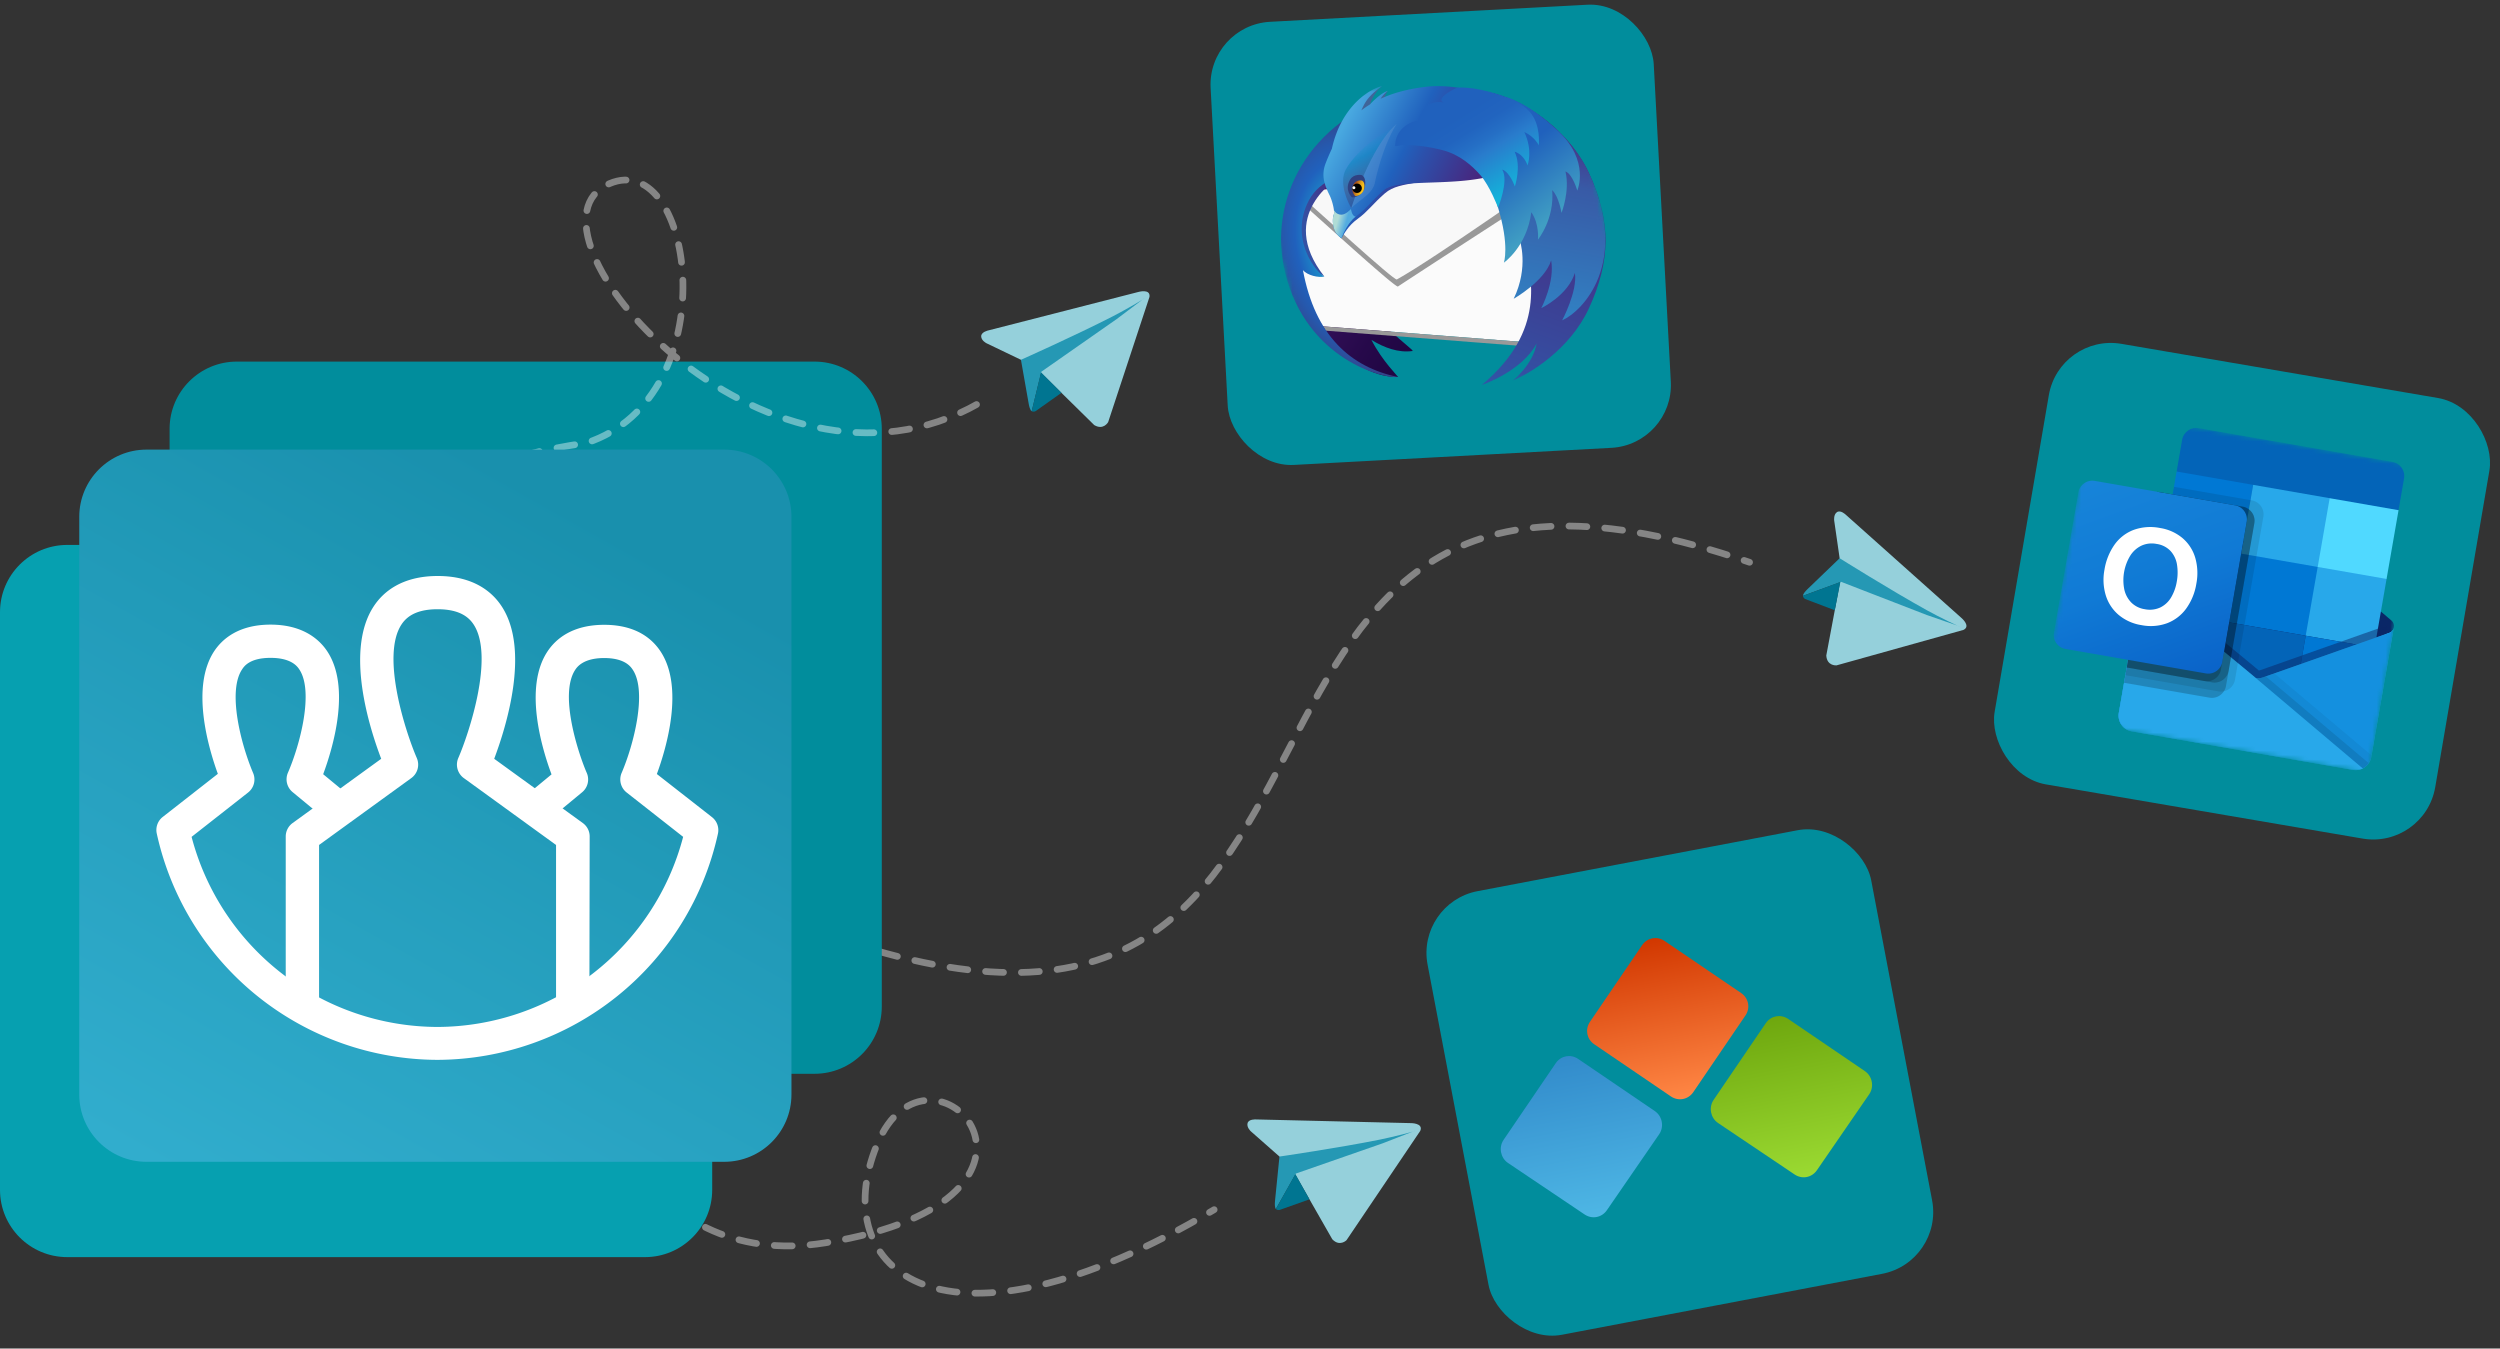 <svg xmlns="http://www.w3.org/2000/svg" width="558" height="301" fill="none"><rect width="100%" height="100%" fill="#333333" stroke="none"/><rect width="99.046" height="99.046" x="269.455" y="5.622" fill="#018D9C" rx="14.038" transform="rotate(-3.081 269.455 5.622)"/><mask id="a" width="88" height="87" x="278" y="9" maskUnits="userSpaceOnUse" style="mask-type:luminance"><path fill="#fff" d="m348.266 9.365-69.895 17.326 17.035 68.72 69.895-17.326-17.035-68.72Z"/></mask><g mask="url(#a)"><path fill="url(#b)" d="M334.322 23.484c-4.768-1.663-10.232-1.23-13.203-.815-3.182.444-5.859 1.169-8.142 2.104-.201.047-.402.088-.605.138-.154.038-.303.082-.458.123.044-.094.077-.153.077-.153s-.12.05-.337.221c-.766.204-1.525.42-2.266.658.764-1.411 1.476-2.228 1.476-2.228s-.985.403-2.429 2.554c-.866.3-1.714.626-2.54.973 1.301-3.135 3.073-4.758 3.073-4.758s-2.608.11-5.527 4.98c-.244.407-.462.822-.668 1.238-10.65 5.55-16.946 14.877-14.814 23.475.418 1.686.36 3.67 1.378 5.383.51 3.013 2.986 10.968 2.986 10.968s7.181 15.839 19.69 15.801c.199-.002-3.49-3.527-5.913-8.28 2.861 1.757 6.037 2.92 9.171 2.48.385-.054-2.351-2.012-4.951-4.55l29.04 2.386c12.525-9.496 11.028-8.549 13.23-12.555 4.851-8.82 4.769-13.123.119-24.733-3.142-7.837-11.126-14.391-18.387-15.41Z"/><path fill="#FBFBFB" d="m289.162 42.724 1.638 23.749 3.924 6.325 47.95 3.748-.444-36.968-53.068 3.146Z"/><path fill="#999" d="M289.477 43.468c.34.423.304.552.165.586a.807.807 0 0 1-.223.007c-.078-.005-.151-.01-.195 0-.122.03-.008.194.902.894 1.29 1.004 21.099 19.191 21.887 18.996.004 0 .007-.002.011-.004 6.117-4.055 32.227-20.924 32.227-20.924l-3.974-3.53-50.8 3.975Z"/><path fill="#F8F8F8" d="M289.764 42.83s.491 1.059 1.793 2.043c1.299.998 19.597 17.845 20.22 17.502 8.143-4.474 36.713-24.624 36.713-24.624l-58.726 5.078Z"/><path fill="#999" d="m340.962 76.413-45.57-3.561.393.946 45.916 3.59-.739-.975Z"/><path fill="url(#c)" d="M298.898 39.566s-14.206 8.283-3.306 22.159c0 0-3.955-2.152-6.809-5.45-.128-.147.264-12.63.264-12.63l9.851-4.079Z"/><path fill="url(#d)" d="M295.592 61.724c-1.338.307-3.75-.261-4.774-1.42 2.717 14.677 10.71 21.66 21.194 23.843-3.148.407-20.352-3.85-25.142-23.171-4.072-16.429 5.323-34.345 25.558-40.074.353.89-9.314 5.737-9.372 6.904-.089 1.816-.802 3.946-1.421 5.665-.84 2.33 2.774 3.247.563 4.367-3.328 1.684-8.147 2.403-10.498 7.775-3.537 8.076 1.869 14.972 3.892 16.111Z"/><path fill="url(#e)" d="M317.913 20.103c-13.463 2.261-18.952 9.233-21.794 16.463-1.034 2.631-.351 4.643.811 6.99.498 1 .862 1.45.843 2.601-.01.635.154 1.185.046 1.585-.152.553-.365 1.17-.265 2.072.251 2.25 1.194 2.753 1.858 3.367.517-.852 1.46-2.79 3.642-4.348 2.181-1.558 3.414-3.393 6.062-5.69 3.618-3.14 9.265-1.138 17.722-6.435 2.602-1.63 6.72-12.884 8.173-13.637-5.482-3.692-13.234-3.617-17.098-2.968Z"/><path fill="#3F6499" d="M308.435 19.249s-2.077 1.724-2.595 4.038c2.076-1.784 3.292-2.778 3.923-3.018 0 0-.548.457-.915 2.29 1.259-.776 1.661-1.168 2.035-1.266 0 0-.067.2.241 1.864-2.269-.16-6.112 1.634-7.927 3.513-1.693-3.707 5.238-7.421 5.238-7.421Z"/><path fill="url(#f)" d="M318.423 19.355c-4.18.48-7.54 1.422-10.281 2.69a7.212 7.212 0 0 1 1.633-1.779c-1.328.457-2.803 1.762-4.024 3.06-.675.416-1.307.853-1.895 1.311.273-.634.602-1.32.953-1.872 1.307-2.049 3.636-3.52 3.636-3.52-2.206.379-8.995 4.031-11.167 13.948a49.357 49.357 0 0 0-1.358 3.16c-1.068 2.717-.362 4.794.839 7.217.512 1.034.99 2.77 1.032 3.958.008.238-.468.977-.237 2.591.243 1.714 1.044 2.386 1.8 2.92 1.332-3.573 3.242-4.689 3.242-4.689 2.626-1.922 3.526-3.503 6.261-5.876 3.734-3.241 20.452.173 29.181-5.296 2.687-1.683-4.448-13.125-2.946-13.902-5.661-3.813-12.65-4.381-16.669-3.92Z"/><path fill="url(#g)" d="M354.725 38.793c-5.375-11.656-19.404-19.995-28.62-18.366-4.09.723-2.344 2.48-4.666 3.889-10.006 6.073-9.683 8.09-9.683 8.09 23.265-4.62 29.243 18.005 24.509 25.278 1.633-.834 2.986-3.419 3.887-7.172.139 1.447.386 3.203.601 5.177.656 6.024 4.695 17.946-10.034 30.246 0 0 8.976-3.02 12.252-9.26-.794 4.706-5.294 8.258-5.294 8.258 3.594-1.47 12.679-6.792 16.985-16.147 4.877-10.588 4.946-19.406.063-29.993Z"/><path fill="url(#h)" d="M337.852 66.688s6.953-3.94 8.361-8.571c.873 4.776-2.197 10.657-2.197 10.657s5.924-2.808 7.497-7.857c.635 4.047-2.841 10.59-2.841 10.59 4.691-2.098 15.095-12.948 6.053-32.714-5.338-11.672-19.404-19.995-28.62-18.366-4.09.723-2.344 2.48-4.666 3.889-10.006 6.073-9.683 8.09-9.683 8.09 23.265-4.62 32.359 5.901 24.429 24.956 1.633-.834 2.092-1.958 3.007-3.84 0 0 2.118 6.019-1.34 13.166Z"/><path fill="url(#i)" d="M301.529 46.656s-1.105 1.266-2.131 1.267c-1.213.003-1.683-1.059-1.683-1.059.031.234.057.46.063.668.009.238-.468.976-.237 2.59.244 1.714 1.112 2.526 1.867 3.06 1.332-3.573 3.175-4.829 3.175-4.829-.863-.08-1.054-1.697-1.054-1.697Z"/><g opacity=".6"><path fill="url(#j)" d="M325.939 20.438c.293-.16 1.605-.337 2.538-.169.932.169 2.543.475 1.457 1.051-1.085.576-1.865.278-2.566-.07-.7-.349-2.16-.416-1.429-.812Z" opacity=".2"/></g><path fill="url(#k)" d="M301.608 46.442s4.333-13.89 10.149-18.79c.539-.462-8.526 4.874-11.387 10.197-1.701 3.164.793 7.916 1.238 8.593Z"/><path fill="#F2F2F2" d="M301.606 46.442a.332.332 0 0 0 .019-.018c1.605-1.64 4.684-3.119 5.205-5.5 2.004-9.17 4.927-13.273 4.927-13.273-5.816 4.9-10.151 18.791-10.151 18.791Z" opacity=".1"/><path fill="#2F4282" d="M301.756 44.061s-1.822-1.699-.379-4.017c.762-1.223 2.417-1.059 2.636-.927.932.556.851 2.239.397 3.293-.257.593-1.172 1.645-2.654 1.651Z"/><path fill="url(#l)" d="M302.482 43.748s-1.26-1.175-.261-2.777c.525-.844 1.67-.731 1.821-.64.644.384.587 1.547.274 2.275-.177.411-.811 1.137-1.834 1.142Z"/><path fill="#000" d="M303.933 41.802a1.052 1.052 0 0 1-.817 1.24 1.048 1.048 0 0 1-1.246-.804 1.051 1.051 0 0 1 .816-1.24 1.05 1.05 0 0 1 1.247.804Z"/><path fill="#fff" d="M302.267 42.224a.33.33 0 0 0 .242-.402.331.331 0 1 0-.242.401Z"/><path fill="url(#m)" d="M347.606 29.059c-6.908-6.392-11.362-7.347-11.362-7.347s1.561 5.516 5.011 7.509c.394.227-3.925-1.56-3.925-1.56s-.144 2.761 2.378 5.271c-.691-.562-1.1-.738-1.1-.738s-2.986 2.39-3.445 4.792c-.755-.842-1.282-1.318-1.282-1.318s-1.177 5.23.452 10.551c2.651 8.652 1.334 12.409 1.334 12.409s5.136-3.585 6.121-11.271c1.863 2.702 1.481 6.127 1.481 6.127s3.738-4.564 3.176-11.055c1.53 1.492 2.081 5.09 2.081 5.09s1.917-4.801.889-9.258c1.59.61 2.631 4.274 2.631 4.274s2.965-6.624-4.44-13.476Z"/><path fill="url(#n)" d="M341.406 24.933c-1.917-2.118-4.616-3.101-6.961-3.857-5.847-1.887-9.217-1.52-9.217-1.52s-4.462 2.03-3.336 3.131c.058.057.176.118.336.18-4.572-.872-5.822 4.05-5.822 4.05-2.38.44-4.949 2.301-5.015 5.6-.006.342 1.085-.12 1.702-.139 3.602-.104 7.22.71 8.897 1.14 3.898 1 6.704 3.58 8.456 5.603 2.12 2.447 3.924 7.23 3.924 7.23s2.473-6.082.921-8.506c1.714.555 2.823 3.774 2.823 3.774s1.53-4.536-.054-7.764c2.22.697 2.876 3.072 2.876 3.072s1.289-3.213-.708-7.463c2.325 1.062 3.226 2.96 3.226 2.96s.535-4.636-2.048-7.491Z"/></g><rect width="99.764" height="99.764" x="459.665" y="74.378" fill="#018D9C" rx="14.038" transform="rotate(9.71 459.665 74.378)"/><mask id="o" width="86" height="82" x="455" y="91" maskUnits="userSpaceOnUse" style="mask-type:luminance"><path fill="#fff" d="m540.548 104.237-73.441-12.793-11.882 68.21 73.441 12.792 11.882-68.209Z"/></mask><g mask="url(#o)"><path fill="#0A2767" d="M534.315 140.047a1.664 1.664 0 0 0-.538-1.543l-.008-.001-.028-.023-22.828-19.473a3.473 3.473 0 0 0-3.816-.665L479.03 128.95l-.034.012a1.679 1.679 0 0 0-.455 2.843l22.829 19.472a3.475 3.475 0 0 0 3.814.665l28.069-10.607a1.664 1.664 0 0 0 1.062-1.288Z"/><path fill="#0364B8" d="m483.495 120.848 16.699 2.909-2.661 15.284-16.701-2.909 2.663-15.284Zm51.856-6.975 1.218-6.991a3.219 3.219 0 0 0-2.531-3.78L490.7 95.553a3.219 3.219 0 0 0-3.661 2.701l-1.217 6.991 24.43 11.284 25.099-2.656Z"/><path fill="#0078D4" d="m485.816 105.245 17.079 2.975-2.673 15.348-17.079-2.975 2.673-15.348Z"/><path fill="#28A8EA" d="m519.985 111.196-17.08-2.975-2.673 15.347 14.405 18.323 15.372 2.676 2.674-15.347-12.698-18.024Z"/><path fill="#0078D4" d="m500.228 123.568 17.079 2.975-2.674 15.348-17.079-2.976 2.674-15.347Z"/><path fill="#0364B8" d="m497.555 138.915 17.079 2.974-2.674 15.348-17.079-2.975 2.674-15.347Z"/><path fill="#14447D" d="m480.838 136.133 16.699 2.908-2.419 13.895-16.7-2.909 2.42-13.894Z"/><path fill="#0078D4" d="m514.633 141.891 15.371 2.678-2.673 15.346-15.371-2.677 2.673-15.347Z"/><path fill="url(#p)" d="m533.296 141.245-.035.012-27.938 9.857a4.241 4.241 0 0 1-.374.132c-.468.13-.958.164-1.44.1l-1.248-1.054a3.444 3.444 0 0 1-.308-.255l-23.23-19.188-.012-.002-.761-.618-5.04 28.928a3.551 3.551 0 0 0 2.919 4.085l49.37 8.601c.029.004.057-.005.087.001.413.044.831.03 1.239-.041.179-.042.353-.097.523-.166.126-.045.347-.152.347-.152a3.491 3.491 0 0 0 1.877-2.511l5.039-28.927a1.557 1.557 0 0 1-1.015 1.198Z"/><path fill="#0A2767" d="m532.964 139.695-.309 1.773-29.796 13.657-24.158-24.267c.002-.009-.005-.018-.014-.021l-2.264-1.957.224-1.28 1.044.165 1.984 1.646.048.026.168.152s23.322 19.261 23.384 19.307l.89.752c.092-.019.183-.039.291-.055.057-.025 28.22-9.966 28.22-9.966l.288.068Z" opacity=".5"/><path fill="#1490DF" d="m533.296 141.245-.035.014-27.937 9.857a3.627 3.627 0 0 1-3.816-.664l-22.959-18.723-.027-.025a1.555 1.555 0 0 1-.572-1.475l-5.04 28.928a3.55 3.55 0 0 0 2.918 4.085l49.318 8.591a3.55 3.55 0 0 0 4.126-2.859l5.039-28.927a1.557 1.557 0 0 1-1.015 1.198Z"/><path fill="#000" d="m505.729 150.97-.417.146a3.57 3.57 0 0 1-1.78.254l7.691 13.119 16.182 7.005a3.52 3.52 0 0 0 1.304-1.149l-22.98-19.375Z" opacity=".1"/><path fill="#000" d="m507.623 150.301-2.312.815a3.624 3.624 0 0 1-1.78.254l2.362 13.277 21.518 6.842a3.498 3.498 0 0 0 1.86-2.515l.064-.373-21.712-18.3Z" opacity=".05"/><path fill="#28A8EA" d="m475.876 163.25 49.264 8.582a3.597 3.597 0 0 0 2.229-.315l-25.11-21.221a3.454 3.454 0 0 1-.308-.256l-23.23-19.189-.012-.001-.759-.621-5.022 28.829a3.623 3.623 0 0 0 2.948 4.192Z"/><path fill="#000" d="m505.178 115.352-6.335 36.373a3.18 3.18 0 0 1-2.47 2.556 2.951 2.951 0 0 1-1.202.036l-20.786-3.62 7.13-40.931 3.416.596.297-1.706 17.37 3.025a3.183 3.183 0 0 1 2.58 3.671Z" opacity=".1"/><path fill="#000" d="m503.172 116.76-6.336 36.372a2.802 2.802 0 0 1-.464 1.149 3.157 3.157 0 0 1-3.206 1.439l-19.078-3.323 7.426-42.631 19.078 3.323c.496.082.962.29 1.354.606a3.142 3.142 0 0 1 1.226 3.065Z" opacity=".2"/><path fill="#000" d="m503.172 116.76-5.741 32.961a3.198 3.198 0 0 1-3.671 2.589l-19.077-3.323 6.831-39.221 19.078 3.323c.496.082.962.29 1.354.606a3.142 3.142 0 0 1 1.226 3.065Z" opacity=".2"/><path fill="#000" d="m501.464 116.462-5.741 32.962a3.186 3.186 0 0 1-3.671 2.589l-17.369-3.026 6.831-39.221 17.37 3.025a3.172 3.172 0 0 1 2.58 3.669v.002Z" opacity=".2"/><path fill="url(#q)" d="m467.564 107.337 31.314 5.453a3.176 3.176 0 0 1 2.586 3.672l-5.446 31.264a3.175 3.175 0 0 1-3.675 2.58l-31.313-5.455a3.175 3.175 0 0 1-2.587-3.67l5.447-31.264a3.174 3.174 0 0 1 3.674-2.58Z"/><path fill="#fff" d="M471.937 121.605a9.242 9.242 0 0 1 4.264-3.321 10.996 10.996 0 0 1 5.93-.432 10.225 10.225 0 0 1 5.023 2.265 9.15 9.15 0 0 1 2.823 4.374c.538 1.872.624 3.844.254 5.755a13.018 13.018 0 0 1-2.265 5.579 9.379 9.379 0 0 1-4.266 3.276 10.634 10.634 0 0 1-5.696.434 10.451 10.451 0 0 1-5.138-2.301 9.295 9.295 0 0 1-2.867-4.389 12.02 12.02 0 0 1-.28-5.69 13.369 13.369 0 0 1 2.218-5.55Zm2.199 9.924a5.987 5.987 0 0 0 1.56 2.946 5.347 5.347 0 0 0 2.978 1.492 5.598 5.598 0 0 0 3.525-.391 5.736 5.736 0 0 0 2.405-2.255 10.214 10.214 0 0 0 1.254-3.512c.23-1.244.248-2.519.051-3.768a5.88 5.88 0 0 0-1.421-3.035 5.287 5.287 0 0 0-3.147-1.602 5.518 5.518 0 0 0-3.382.393 6.031 6.031 0 0 0-2.505 2.261 10.542 10.542 0 0 0-1.317 7.475l-.001-.004Z"/><path fill="#50D9FF" d="m519.984 111.196 15.371 2.678-2.673 15.347-15.371-2.678 2.673-15.347Z"/></g><rect width="100.789" height="100.789" x="316.013" y="201.527" fill="#018D9C" rx="14.038" transform="rotate(-10.776 316.013 201.527)"/><path fill="url(#r)" d="m372.941 244.718-17.113-11.641c-1.673-1.138-2.089-3.326-.952-5l11.641-17.113c1.138-1.674 3.326-2.091 5.001-.952l17.112 11.641c1.674 1.138 2.091 3.326.952 5l-11.64 17.113c-1.139 1.673-3.327 2.09-5.001.952Z"/><path fill="url(#s)" d="m353.665 271.056-17.082-11.485c-1.675-1.138-2.121-3.482-.982-5.156l11.64-17.113c1.139-1.674 3.327-2.091 5-.951l17.114 11.64c1.673 1.139 2.119 3.483.981 5.156l-11.67 16.957c-1.138 1.673-3.326 2.09-5.001.952Z"/><path fill="url(#t)" d="m400.544 262.134-17.083-11.485c-1.674-1.138-2.12-3.482-.981-5.157l11.64-17.112c1.139-1.674 3.327-2.091 5-.952l17.113 11.641c1.674 1.139 2.12 3.483.981 5.156l-11.67 16.957c-1.138 1.673-3.326 2.09-5 .952Z"/><path stroke="#fff" stroke-dasharray="4 4" stroke-linecap="round" stroke-opacity=".4" stroke-width="1.5" d="M188.781 210.094C320.5 253.5 254.5 78.5 390.5 125.5M126 221c1.91 19.08 16.566 63.141 58.211 56.398 60.87-9.856 23.16-50.256 11.521-21.889C184.211 283.585 210.5 306 271 270"/><path fill="#018D9C" d="M181.802 80.707H52.865c-8.291 0-15.013 6.722-15.013 15.013v128.937c0 8.291 6.722 15.013 15.013 15.013h128.937c8.291 0 15.013-6.722 15.013-15.013V95.72c0-8.291-6.722-15.013-15.013-15.013Z"/><path stroke="#fff" stroke-dasharray="4 4" stroke-linecap="round" stroke-opacity=".4" stroke-width="1.5" d="M95.828 122.25c-1.755-14.623 15.758-20.576 35.095-23.396C162.5 88.5 155 32.795 136 41c-23 9.932 34.5 76.5 82.5 49"/><path fill="#06A0B0" d="M143.95 121.627H15.013C6.722 121.627 0 128.349 0 136.641v128.936c0 8.292 6.722 15.013 15.013 15.013H143.95c8.291 0 15.013-6.721 15.013-15.013V136.641c0-8.292-6.722-15.014-15.013-15.014Z"/><path fill="url(#u)" d="M161.64 100.352H32.703c-8.291 0-15.013 6.721-15.013 15.013v128.936c0 8.292 6.722 15.013 15.013 15.013H161.64c8.291 0 15.013-6.721 15.013-15.013V115.365c0-8.292-6.722-15.013-15.013-15.013Z"/><path fill="#fff" d="M131.549 224.76h-7.439v-36.164l-20.591-14.93a3.718 3.718 0 0 1-1.224-4.485c2.372-5.465 8.102-22.687 3.406-29.81-1.496-2.284-4.133-3.388-8.035-3.388-3.901 0-6.538 1.104-8.043 3.388-4.695 7.123 1.033 24.344 3.406 29.818a3.702 3.702 0 0 1-1.224 4.477l-20.59 14.93v36.164h-7.44v-38.052a3.71 3.71 0 0 1 1.53-3.002l19.78-14.343c-2.645-6.943-8.142-24.246-1.653-34.056 2.025-3.075 6.142-6.743 14.267-6.743 8.126 0 12.234 3.668 14.259 6.743 6.456 9.81.959 27.113-1.652 34.056l19.78 14.343a3.684 3.684 0 0 1 1.528 3.002l-.065 38.052Z"/><path fill="#fff" d="M97.65 236.561a64.45 64.45 0 0 1-40.25-14.277 64.149 64.149 0 0 1-22.416-36.265 3.695 3.695 0 0 1 1.348-3.685l12.291-9.613c-2.132-5.869-6.084-19.357-.826-27.361 1.793-2.713 5.43-5.944 12.589-5.944 7.158 0 10.886 3.256 12.68 5.993 5.29 8.046 1.232 21.575-.934 27.395l6.05 4.995-4.744 5.713-8.134-6.718a3.7 3.7 0 0 1-1.033-4.337c2.72-6.265 5.786-18.054 2.57-22.983-.42-.651-1.727-2.639-6.455-2.639s-5.952 1.963-6.373 2.606c-3.265 4.946-.215 16.742 2.48 23.083.321.749.385 1.584.182 2.374a3.704 3.704 0 0 1-1.307 1.995l-12.606 9.893a56.743 56.743 0 0 0 20.191 30.526 56.992 56.992 0 0 0 34.672 11.903 56.98 56.98 0 0 0 34.667-11.904 56.723 56.723 0 0 0 20.186-30.525l-12.605-9.893a3.696 3.696 0 0 1-1.307-1.999 3.689 3.689 0 0 1 .182-2.379c2.695-6.29 5.745-18.137 2.48-23.034-.429-.643-1.728-2.604-6.373-2.604-4.646 0-6.043 1.986-6.472 2.637-3.646 5.556.752 18.789 2.578 22.985a3.696 3.696 0 0 1-1.032 4.335l-8.126 6.719-4.753-5.712 6.05-4.997c-2.165-5.82-6.225-19.347-.933-27.393 1.793-2.738 5.455-5.994 12.688-5.994 7.232 0 10.788 3.232 12.58 5.943 5.292 8.006 1.339 21.493-.826 27.362l12.292 9.612a3.686 3.686 0 0 1 1.348 3.685 64.145 64.145 0 0 1-22.403 36.221 64.448 64.448 0 0 1-40.197 14.281Z"/><path fill="#95D0DB" d="m256.568 66.258-9.226 27.956s-1.041 1.89-3.109.665L232.359 83.2l-4.484-2.894-7.695-3.696s-1.178-.589-1.18-1.558c-.001-.968 1.573-1.298 1.573-1.298l33.465-8.576s2.766-.828 2.53 1.08Z"/><path fill="#2598B4" d="M230.275 91.778s-.379-.083-.669-1.653c-.291-1.569-1.733-9.818-1.733-9.818s12.178-5.43 20.559-9.729c2.683-1.375 7.132-3.95 7.045-4.061 0 0-5.555 4.207-6.221 4.69-.664.483-16.829 11.761-16.829 11.761"/><path fill="#007591" d="m236.913 87.679-5.773 4.089s-.443.257-.863.01l2.079-8.664"/><path fill="#95D0DB" d="m317.005 252.406-16.464 24.404s-1.514 1.536-3.173-.203l-8.261-14.462-3.53-4.001-6.404-5.645s-.974-.887-.714-1.82c.262-.932 1.867-.822 1.867-.822l34.537.823s2.886-.047 2.142 1.726Z"/><path fill="#2598B4" d="M284.775 269.836s-.341-.183-.195-1.773c.146-1.589.995-9.92.995-9.92s13.195-1.923 22.428-3.786c2.955-.597 7.936-1.867 7.882-1.998 0 0-6.489 2.542-7.26 2.826-.771.284-19.388 6.754-19.388 6.754"/><path fill="#007591" d="m292.275 267.69-6.666 2.37s-.497.128-.834-.224l4.352-7.775"/><path fill="#95D0DB" d="m438.265 140.589-28.353 7.923s-2.149.189-2.284-2.21l3.076-16.367-.097-5.338-1.221-8.448s-.167-1.307.636-1.847c.804-.542 1.955.581 1.955.581l25.773 23.003s2.23 1.836.515 2.703Z"/><path fill="#2598B4" d="M402.421 132.985s-.142-.36.999-1.476 7.186-6.912 7.186-6.912 11.297 7.084 19.538 11.646c2.637 1.46 7.254 3.719 7.298 3.585 0 0-6.59-2.268-7.361-2.551-.772-.283-19.145-7.415-19.145-7.415"/><path fill="#007591" d="m409.524 136.21-6.613-2.512s-.461-.225-.489-.712l8.352-3.103"/><defs><linearGradient id="b" x1="349.01" x2="292.554" y1="69.836" y2="35.809" gradientUnits="userSpaceOnUse"><stop stop-color="#130036"/><stop offset=".23" stop-color="#18023B"/><stop offset=".512" stop-color="#26094A"/><stop offset=".821" stop-color="#3D1563"/><stop offset="1" stop-color="#4E1D75"/></linearGradient><linearGradient id="c" x1="287.957" x2="301.39" y1="52.948" y2="49.618" gradientUnits="userSpaceOnUse"><stop stop-color="#3156A8"/><stop offset=".247" stop-color="#3351A4"/><stop offset=".536" stop-color="#3B4397"/><stop offset=".845" stop-color="#472C82"/><stop offset="1" stop-color="#4E1D75"/></linearGradient><linearGradient id="e" x1="295.042" x2="336.64" y1="39.951" y2="29.64" gradientUnits="userSpaceOnUse"><stop stop-color="#2061BD"/><stop offset=".185" stop-color="#2B51AC"/><stop offset=".683" stop-color="#442C84"/><stop offset=".941" stop-color="#4E1D75"/></linearGradient><linearGradient id="f" x1="298.727" x2="333.503" y1="28.616" y2="46.395" gradientUnits="userSpaceOnUse"><stop offset=".02" stop-color="#48A8E0"/><stop offset=".388" stop-color="#2061BD"/><stop offset=".497" stop-color="#2B51AC"/><stop offset=".789" stop-color="#442C84"/><stop offset=".941" stop-color="#4E1D75"/></linearGradient><linearGradient id="g" x1="307.613" x2="343.086" y1="120.806" y2="23.757" gradientUnits="userSpaceOnUse"><stop offset=".379" stop-color="#3156A8"/><stop offset="1" stop-color="#4E1D75"/></linearGradient><linearGradient id="h" x1="325.301" x2="339.047" y1="98.766" y2="21.427" gradientUnits="userSpaceOnUse"><stop stop-color="#29ABE2"/><stop offset=".773" stop-color="#385AA6"/><stop offset=".858" stop-color="#414293"/><stop offset="1" stop-color="#4E1D75"/></linearGradient><linearGradient id="i" x1="298.49" x2="300.421" y1="49.352" y2="49.905" gradientUnits="userSpaceOnUse"><stop stop-color="#B0DCD6"/><stop offset="1" stop-color="#53ACE0"/></linearGradient><linearGradient id="j" x1="329.86" x2="326.294" y1="20.863" y2="20.987" gradientUnits="userSpaceOnUse"><stop stop-color="#3092B9"/><stop offset=".22" stop-color="#258DB6"/><stop offset=".656" stop-color="#1685B1"/><stop offset="1" stop-color="#1082AF"/></linearGradient><linearGradient id="k" x1="303.902" x2="309.463" y1="31.786" y2="42.279" gradientUnits="userSpaceOnUse"><stop offset=".007" stop-color="#1398D1" stop-opacity="0"/><stop offset=".248" stop-color="#1187C2" stop-opacity=".62"/><stop offset=".642" stop-color="#3F6499" stop-opacity=".71"/><stop offset="1" stop-color="#2F4282" stop-opacity=".5"/></linearGradient><linearGradient id="l" x1="304.108" x2="302.343" y1="42.297" y2="41.755" gradientUnits="userSpaceOnUse"><stop stop-color="#F9C21B"/><stop offset=".148" stop-color="#F3BA1B"/><stop offset=".379" stop-color="#E3A41B"/><stop offset=".663" stop-color="#C9801C"/><stop offset=".988" stop-color="#A44E1C"/><stop offset="1" stop-color="#A34C1C"/></linearGradient><linearGradient id="m" x1="345.866" x2="329.66" y1="49.056" y2="28.255" gradientUnits="userSpaceOnUse"><stop stop-color="#409EC3"/><stop offset=".62" stop-color="#2061BD"/></linearGradient><linearGradient id="n" x1="335.627" x2="322.478" y1="43.459" y2="22.353" gradientUnits="userSpaceOnUse"><stop stop-color="#14B2DA"/><stop offset=".403" stop-color="#297CCC"/><stop offset=".508" stop-color="#256FC5"/><stop offset=".649" stop-color="#2164BF"/><stop offset=".816" stop-color="#2061BD"/><stop offset=".984" stop-color="#2061BD"/></linearGradient><linearGradient id="p" x1="506.131" x2="500.486" y1="135.138" y2="167.538" gradientUnits="userSpaceOnUse"><stop stop-color="#35B8F1"/><stop offset="1" stop-color="#28A8EA"/></linearGradient><linearGradient id="q" x1="471.387" x2="488.457" y1="105.486" y2="152.18" gradientUnits="userSpaceOnUse"><stop stop-color="#1784D9"/><stop offset=".5" stop-color="#107AD5"/><stop offset="1" stop-color="#0A63C9"/></linearGradient><linearGradient id="r" x1="375.65" x2="368.809" y1="245.338" y2="209.392" gradientUnits="userSpaceOnUse"><stop stop-color="#FF8745"/><stop offset="1" stop-color="#D13700"/></linearGradient><linearGradient id="s" x1="356.413" x2="349.558" y1="271.876" y2="235.857" gradientUnits="userSpaceOnUse"><stop stop-color="#4EB7E5"/><stop offset="1" stop-color="#328BCB"/></linearGradient><linearGradient id="t" x1="403.262" x2="396.41" y1="262.798" y2="226.795" gradientUnits="userSpaceOnUse"><stop stop-color="#9BDA32"/><stop offset="1" stop-color="#6EA70E"/></linearGradient><linearGradient id="u" x1="120.511" x2="35.572" y1="109.318" y2="260.905" gradientUnits="userSpaceOnUse"><stop stop-color="#1990AD"/><stop offset="1" stop-color="#31ADCD"/></linearGradient><radialGradient id="d" cx="0" cy="0" r="1" gradientTransform="rotate(-13.922 375.916 -1213.805) scale(24.857 36.042)" gradientUnits="userSpaceOnUse"><stop offset=".165" stop-color="#14CDDA"/><stop offset=".548" stop-color="#2061BD"/><stop offset=".655" stop-color="#2658AC"/><stop offset=".864" stop-color="#373F81"/><stop offset="1" stop-color="#432D62"/></radialGradient></defs></svg>